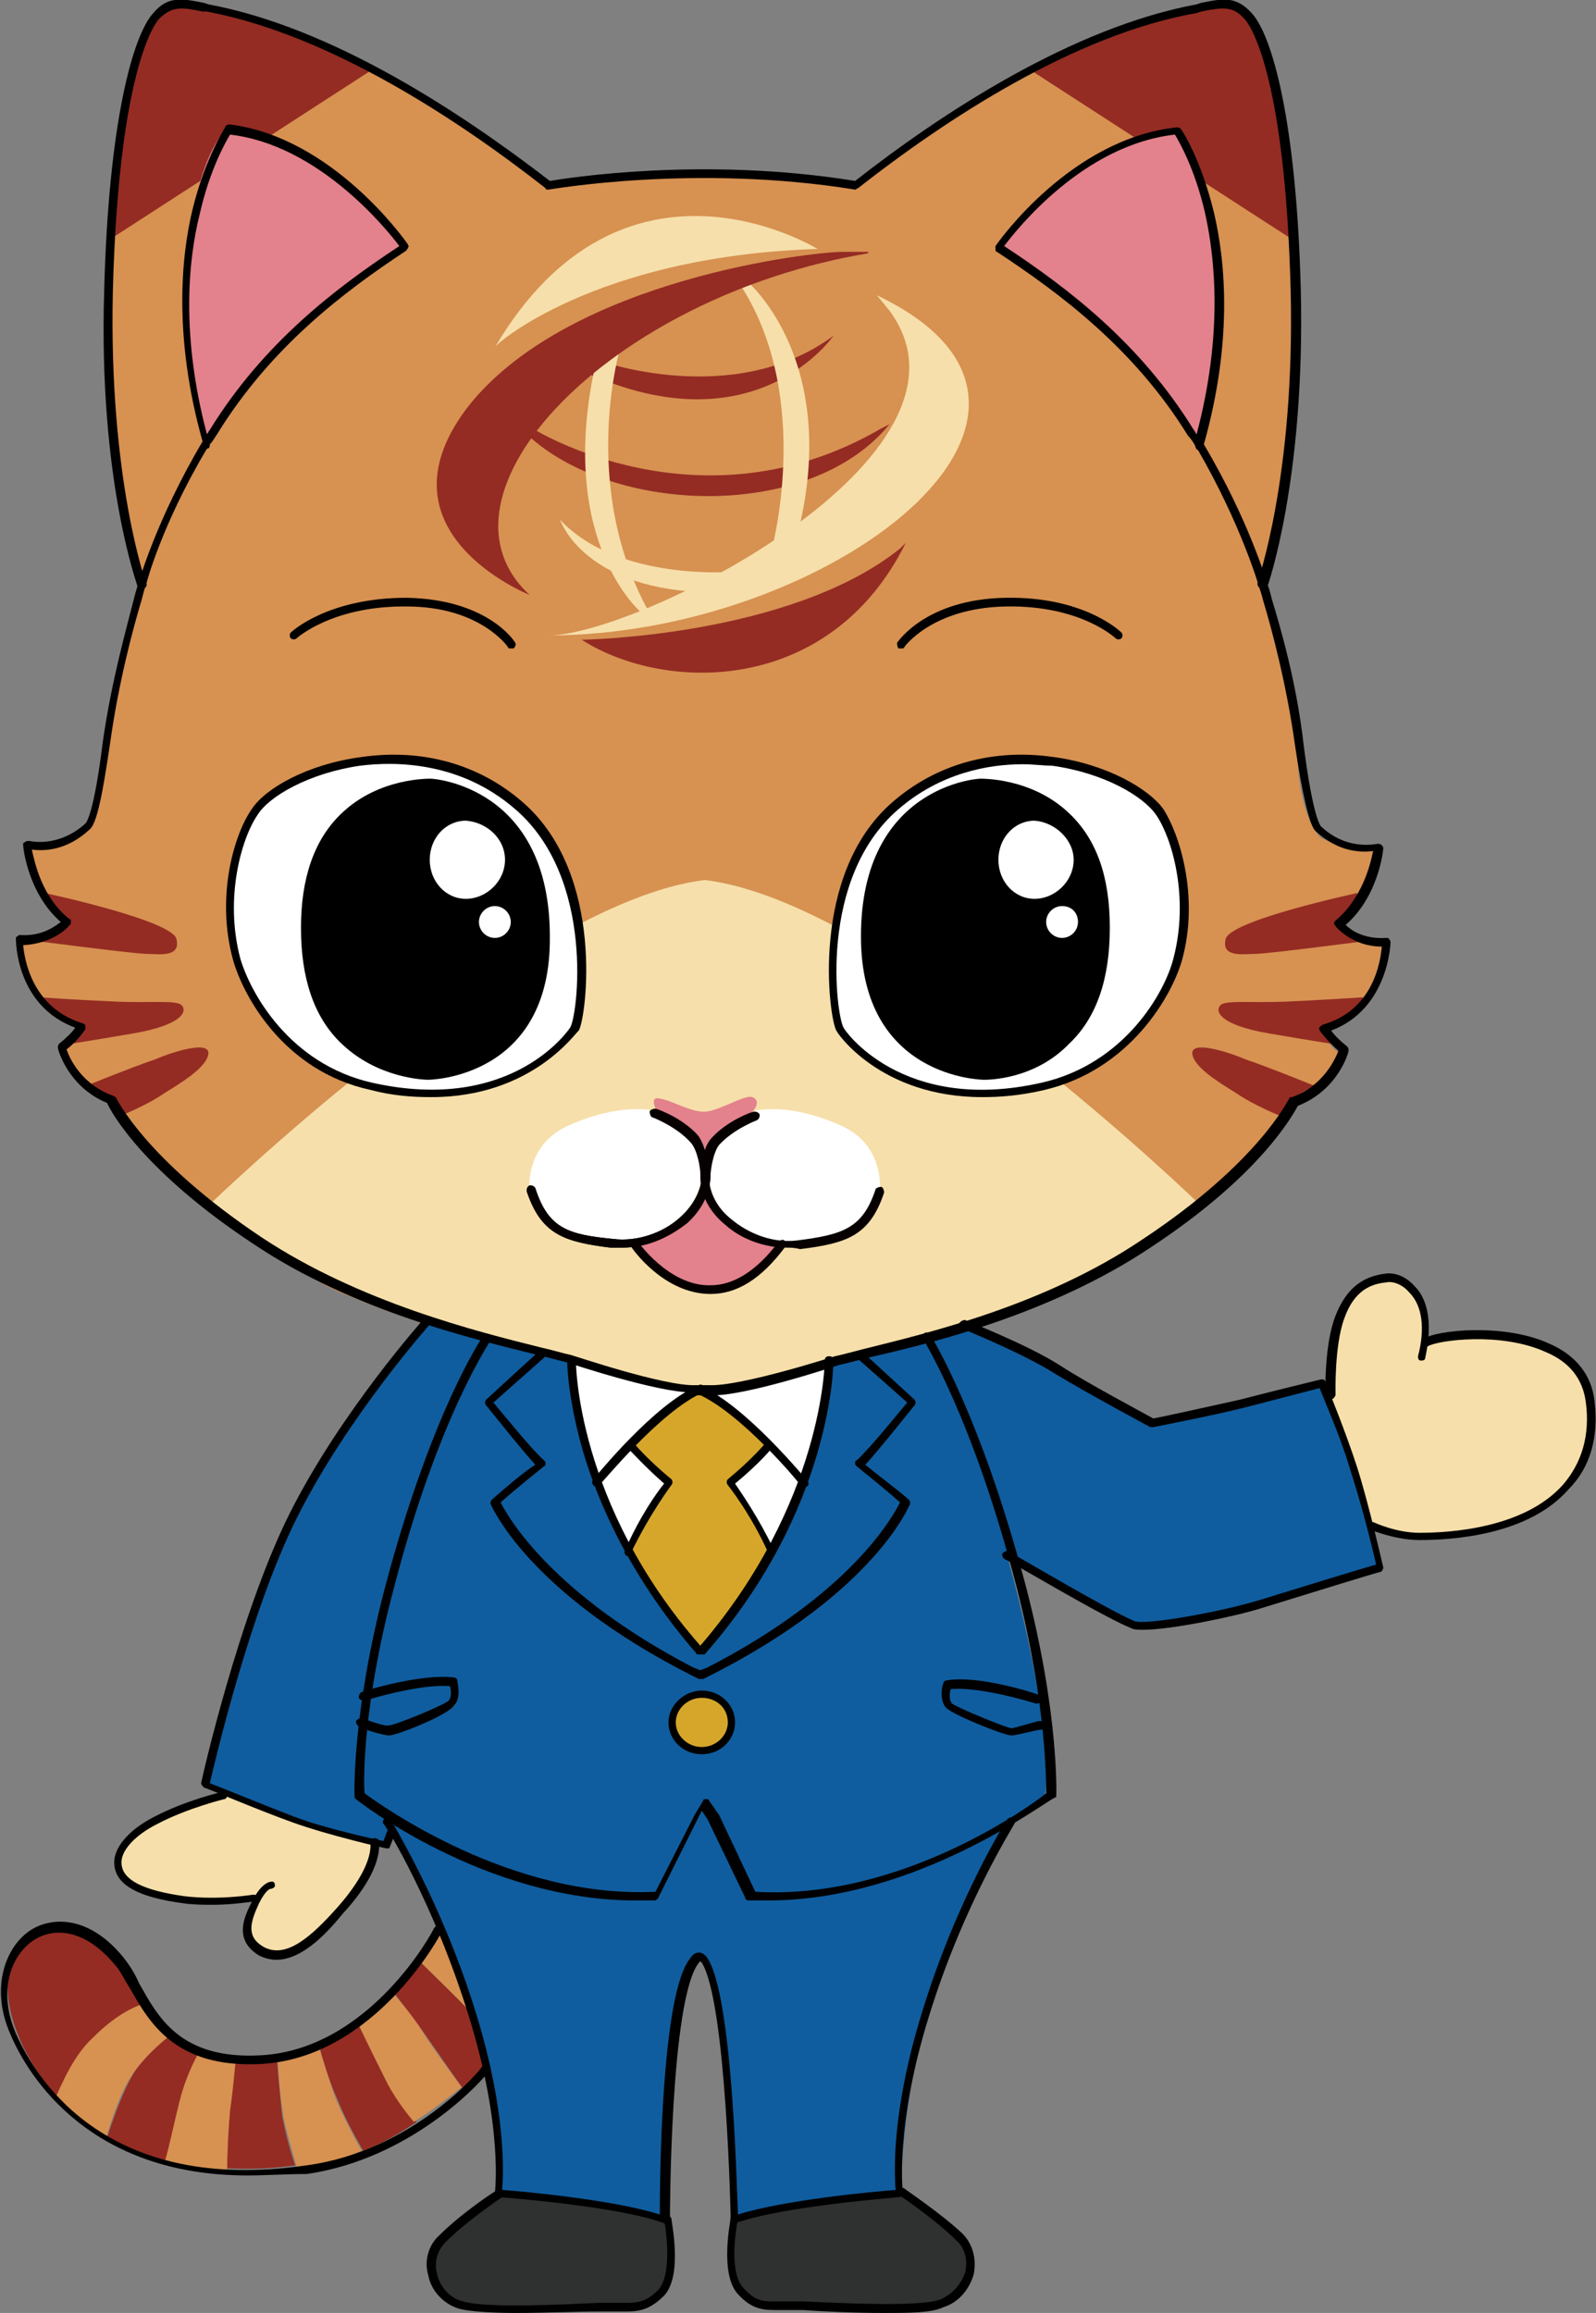<svg version="1.1" id="レイヤー_1" xmlns="http://www.w3.org/2000/svg" x="0" y="0" viewBox="0 0 110.3 159.8" xml:space="preserve"><rect x="0" y="0" width="110.3" height="159.8" fill="#808080" stroke="none"/><style>.st0{fill:#f6dfaa}.st1{fill:#d79151}.st2{fill:#e3818c}.st3{fill:#0f5d9f}.st4{fill:#2f3030}.st5{fill:#fff}.st6{fill:#d6a62b}.st7{fill:#942c23}.st10{fill:#070001}</style><path class="st0" d="M16.5 123.8s-4 1-5.2 1.7-3.8 2.3-3.1 3.6 3.1 2.1 5.3 2.2c2.2.1 3.7-.1 3.7-.1l.7-.1s-1 2-.8 2.9 1.8 1.3 2.5 1.1c.6-.2 3.4-2.2 4.6-3.8 1.2-1.6 1.6-3 1.6-3l.2-1.8-7.4-3-2.1-.1v.4zM93.7 104.4s1.8 1.8 4.8 1.8c3-.1 5.6-.8 7.4-1.6 1.8-.8 3.1-2.3 3.6-3.9.8-2.4 0-5.4-.3-5.9-.7-1-3.6-2.6-6.1-2.6s-4.6.6-4.6.6 0-2.2-.3-2.6-1.4-2-2.6-1.9-3.1 1.7-3.4 3.3c-.3 1.6-.7 5.8-.7 5.8l2.2 7z"/><path class="st1" d="M9.8 40.5s-2.6-8.1-2.4-19.8C7.7 9 9.2 3.5 10.6 1.3 12-.9 15.3.7 15.3.7S23 2.6 27.8 6s7.6 4.6 10.1 6.9c0 0 5.2-.9 8.7-.9s9.1-.1 12.5 1c0 0 8.9-7.1 13.7-8.9 4.8-1.8 8-3.6 11.3-3.6 3.4 0 3.5 3.6 3.6 4.3.1.7 2.4 9.8 1.8 19.9-.6 10-1.2 11.7-2.4 15.7 0 0 2.3 8.5 2.6 12.5.3 4 1.6 5 1.6 5s2.6 1.2 3.6.8c0 0-.7 4-2.6 5.3 0 0 1.4 1.5 3.2 1.2 0 0 0 4.4-4.2 5.9 0 0 .6 1.3 1.2 1.6 0 0-1.2 2.9-3.3 3.4 0 0-4.4 7-11.5 10.6-7.1 3.6-13 6.1-19.5 7.2 0 0-7.2 2.3-9.9 2.4-2.7.1-9.1-2-9.1-2s-7.8-1.7-15.9-5.1C15.5 85.4 10.4 80 7.8 75.9c0 0-3-.9-3.5-3.6L5.6 71s-4-1.5-4.2-6c0 0 2.6-.1 3.2-1.4 0 0-2.8-2.5-2.5-5.1 0 0 3.3-.2 4.1-1.5-.1.1 2-10.9 3.6-16.5z"/><path class="st2" d="M68.9 17.1S75 9 81.2 8.9c0 0 5.9 8.5 1.6 21.7 0 0-4.9-8.7-13.9-13.5z"/><path class="st0" d="M48.7 60.8c-12.6 1.5-34.3 22.5-34.3 22.5s5 4.5 13 7.2S39.5 94 39.5 94s4.5 1.9 8.3 2h1.8c3.8-.1 8.3-2 8.3-2s4.1-.9 12.1-3.5c8-2.7 13-7.2 13-7.2s-21.6-21-34.3-22.5z"/><path class="st3" d="M63.6 92.4s3.5 6.4 5.7 14 3.4 14.9 2.9 17.7l-2.4 1.6s-4 7.9-5.1 11.6c-1.2 3.7-2.4 8.7-2.4 14.1 0 0-9.6.9-11.5 2 0 0-.3-13.9-1.7-16.9 0 0-.6-2.8-1.7.2s-1.5 16-1.5 16.6c0 0-6.5-1.3-11.4-1.8 0 0 .3-7.4-2.4-14.1-2.7-6.7-5.2-11.6-5.2-11.6l-2.4-1.8s.4-7.8 2.8-16.8c2.3-9 5.9-14.8 5.9-14.8s12.4 3.4 15.2 3.6c2.6.1 15.2-3.6 15.2-3.6z"/><path class="st4" d="M50.8 153.3s4.2-1.1 6-1.3c1.8-.2 5.5-.7 5.5-.7s3.5 2.6 4.4 3.8c.9 1.1.3 3.8-2.1 4.2-2.5.4-11.6-.1-11.6-.1s-2.4-.1-2.3-3.5l.1-2.4zM34.5 151.4s8.9 1 11.4 1.8c0 0 .8 3.3-.1 4.7-.9 1.3-1.9 1.5-3 1.5s-8.5.4-10.5 0-3.5-2.9-2.1-4.5c1.5-1.6 4.3-3.5 4.3-3.5z"/><path class="st5" d="M39.6 94.1s6.3 2 9 1.9c2.6-.1 8.8-2 8.8-2s-.8 7.6-3.8 12.8c-3 5.1-5.2 7.3-5.2 7.3s-3.7-3.9-6.1-9.2-2.8-10.3-2.7-10.8z"/><path class="st5" d="M39.6 94.1s6.3 2 9 1.9c2.6-.1 8.8-2 8.8-2s-.8 7.6-3.8 12.8c-3 5.1-5.2 7.3-5.2 7.3s-3.7-3.9-6.1-9.2-2.8-10.3-2.7-10.8zM36.6 82.3s-.4-3.1 2.6-4.5c3.1-1.4 5.1-1.2 5.9-1.1 0 0 3.1 1.4 3.4 3.4.3 2-1.1 5.1-4.5 5.9-3.4.6-7.4-1.5-7.4-3.7zM60.8 82.3s.4-3.1-2.6-4.5c-3.1-1.4-5.1-1.2-5.9-1.1 0 0-3.1 1.4-3.4 3.4-.3 2 1.1 5.1 4.5 5.9 3.4.6 7.5-1.5 7.4-3.7z"/><path class="st2" d="M48.7 82.2s.8 2.1 2.5 2.9c1.7.7 2.8 1 2.8 1s-1.8 3.2-5.1 3.2c-3.3-.1-5-3.2-5-3.2s3.6-1.1 4.8-3.9zM45.4 76.8s-.6-1.1.2-.9c.8.1 2.2 1 3.2.9 1-.1 2.7-1.2 3.2-1 .5.2.3.7 0 1-.3.3-2.6 1-3.3 3.6 0 0-1-2.8-3.3-3.6z"/><path class="st6" d="M43.5 99.9s3.5-3.7 4.8-3.8c0 0 2.7 1.6 3.4 2.2.7.6 1.4 1.7 1.4 1.7l-2.6 2.4s2.6 4.2 2.9 4.7c0 0-3.9 6.1-5.1 6.9 0 0-4.3-4.4-4.9-6.9 0 0 1.8-3.8 2.6-4.6.1 0-2.3-2.2-2.5-2.6zM50.6 119c0 1.1-.9 2-2.1 2-1.2 0-2.1-.9-2.1-2s.9-2 2.1-2c1.2 0 2.1.9 2.1 2z"/><path class="st2" d="M14.2 30.6s-2-5.9-1.3-13.1c.8-7.2 2.8-8.6 2.8-8.6S23.6 10.2 28 17c0 0-9.4 5.5-13.8 13.6zM68.9 17.1S75 9 81.2 8.9c0 0 5.9 8.5 1.6 21.7 0 0-4.9-8.7-13.9-13.5z"/><path class="st7" d="M7.5 16.6L25.9 4.7S16.9-.1 11.8.5C8.4.9 7.5 16.6 7.5 16.6z"/><path class="st2" d="M14.2 30.6s-2-5.9-1.3-13.1c.8-7.2 2.8-8.6 2.8-8.6S23.6 10.2 28 17c0 0-9.4 5.5-13.8 13.6z"/><path class="st7" d="M89.4 16.6L71 4.7S80-.1 85.1.5c3.4.4 4.3 16.1 4.3 16.1z"/><path class="st2" d="M82.7 30.6s2-5.9 1.3-13.1c-.8-7.2-2.8-8.6-2.8-8.6s-7.9 1.3-12.2 8.2c-.1-.1 9.3 5.4 13.7 13.5z"/><path class="st7" d="M3.1 61.7s8.9 1.9 9.1 3.2c.3 1.3-1.3 1-2.1 1S2.4 65 2.4 65s1.5-.3 2.3-1.3c.7-1 0 0 0 0s-1.7-1.2-1.6-2zM2.7 68.9s2.9.2 5.3.3c2.3.1 4-.1 4.5.2.5.4.2 1.4-3.3 2-3.5.6-4.9.8-4.9.8L5.6 71s-2.7-1.1-2.9-2.1M6 75s3.2-1.3 4.7-1.8c1.4-.6 3.8-1.3 3.7-.4-.1.9-1.7 1.9-3 2.7-1.3.9-3.1 1.6-3.1 1.6L7.7 76 6 75M93.8 61.7s-8.9 1.9-9.1 3.2c-.3 1.3 1.3 1 2.1 1s7.7-.9 7.7-.9-1.5-.3-2.3-1.3c-.7-1 0 0 0 0s1.7-1.2 1.6-2zM94.2 68.9s-2.9.2-5.3.3c-2.3.1-4-.1-4.5.2-.5.4-.2 1.4 3.3 2 3.5.6 4.9.8 4.9.8L91.3 71s2.7-1.1 2.9-2.1M90.8 75s-3.2-1.3-4.7-1.8c-1.4-.6-3.8-1.3-3.7-.4.1.9 1.7 1.9 3 2.7 1.3.9 3.1 1.6 3.1 1.6l.6-1.1 1.7-1M61.4 29.4c-5.5 6.6-19 6.2-25 .6l.4-.4s11.6 7.3 24.1 0l.6-.3-.1.1z"/><path class="st0" d="M56.5 17.2S43.1 8.9 34.2 24c-.1-.1 6.8-6.3 22.3-6.8"/><path class="st7" d="M57.6 23.2s-5.4 7.9-17.2 2.5l.9-.8c.1 0 9.4 3.4 16.3-1.7"/><path class="st0" d="M42.9 23.9s-2.9 9.5 1.9 18.3l-.4.2s-5.9-4.8-3.3-17l1.8-1.5z"/><path class="st7" d="M62.6 37.5C57.4 48 46 47.9 40.2 44.2c0 0 14.4-.2 22-6.3l.4-.4z"/><path class="st0" d="M60.6 20.4c17 8.1-3.4 23.5-22.7 23.5 6.2 0 30.9-12.4 23.6-22.4l-.9-1.1z"/><path class="st0" d="M51.6 19.4s6.6 5.5 3.5 17.6l-1.8 1.1s2.9-10.4-2-18.2l-.2-.3.5-.2z"/><path class="st7" d="M60 17.5c-17.9 3-30.9 16.7-23.4 23.6 0 0-11.1-4.4-4.1-13.2 7.1-8.7 23.8-10.5 25.7-10.5H60z"/><path class="st0" d="M50.7 39.5s-8 .7-12-3.6c0 0 1.5 4.6 9.6 5l2.4-1.4z"/><path class="st3" d="M27.1 126.6l-.5.9s-7.8-2.4-9-2.8-3.3-1.6-3.3-1.6 1.3-7.7 4.7-15.3 8.5-14 8.5-14l2.2-2.6 4 1.4-6.6 34zM62.8 92.5l3.8-1s4.8 1.7 6.1 2.6c1.3.9 7 4.1 7 4.1l5.8-1.2 5.8-1.5s1.6 3.6 2.4 6c.8 2.4 1.8 6.8 1.8 6.8l-8.8 2.7-7.5 1.5-5.7-2.7-5.1-3-5.6-14.3z"/><path class="st7" d="M13.8 141.7c-.7-.3-1.3-.7-1.9-1.2-.9.7-2.1 1.8-2.7 2.8-.7 1.2-1.4 3.1-1.8 4.4 1.3.7 2.7 1.2 4.1 1.6.2-1.1.6-2.5 1-4.1.4-1.6.9-2.7 1.3-3.5zM10.1 138.4c-.9-1.3-1.3-2.4-1.3-2.4-2.9-5.6-11.2-3.1-7.2 5.4.7 1.4 1.5 2.6 2.4 3.5.4-1.1 1.3-2.9 2.6-4.2 1.4-1.4 2.6-2 3.5-2.3zM19.1 141.9c-.6.1-1.2.2-2 .3h-.8c-.1 1-.3 2.3-.4 3.5-.1 1.1-.2 2.8-.2 4.1 1.7.1 3.3 0 4.7-.2-.4-1.1-.7-2.4-.9-3.4-.2-1.8-.3-3.3-.4-4.3zM28.8 135.3c-.8 1.1-1.5 2-1.5 2l-.2.2 2.1 2.8c.7 1 2 2.9 2.8 4 1-.8 1.7-1.4 1.7-1.4 0-.7-.4-2.1-.9-3.6-1.2-1.3-3-3-4-4zM24.7 139.5c-1 .8-1.8 1.3-2.7 1.7.3 1.1.8 2.7 1.3 3.8.6 1.5 1.3 2.7 1.8 3.6 1.3-.5 2.5-1.2 3.7-2-.5-.6-1.2-1.5-1.8-2.6-.9-1.4-1.8-3.3-2.3-4.5z"/><path class="st1" d="M11.9 140.5c-.8-.7-1.4-1.4-1.9-2.1-.9.3-2.1.9-3.6 2.4-1.3 1.2-2.1 3.1-2.6 4.2 1.1 1.2 2.2 2.1 3.5 2.8.4-1.3 1-3.2 1.8-4.4.7-1.1 1.9-2.2 2.8-2.9zM16.3 142.2c-.9 0-1.8-.2-2.5-.5-.4.7-1 1.9-1.4 3.5-.4 1.6-.7 3.1-1 4.1 1.4.4 2.9.5 4.3.6 0-1.4.1-3 .2-4.1.2-1.3.3-2.6.4-3.6zM22 141.2c-.8.3-1.6.5-2.8.7 0 1 .1 2.5.4 4.4.2 1 .6 2.3.9 3.4.6-.1 1.1-.1 1.6-.2 1-.2 1.9-.5 2.9-.9-.5-.9-1.1-2-1.8-3.6-.4-1.1-.9-2.7-1.2-3.8zM27 137.5c-1 .8-1.7 1.5-2.4 2 .6 1.3 1.5 3.1 2.2 4.5.6 1.1 1.3 2 1.8 2.6 1.3-.8 2.4-1.7 3.3-2.4-.8-1.1-2.2-3-2.8-4-.5-.8-1.4-1.9-2.1-2.7zM32.8 139.3c-1-2.9-2.3-6.2-2.3-6.2-.5.7-1.1 1.6-1.6 2.3.9.9 2.7 2.6 3.9 3.9z"/><path class="st5" d="M80.1 56.1c-1.9-2.8-11.5-6.3-18.2-.5-5.7 4.9-4.3 14.7-3.9 15.4.5.8 4.7 6 14 3.9 6-1.3 8.7-6.5 9.3-8.8 1.3-4.3-.2-8.5-1.2-10z"/><path d="M67.9 75.8c-7.1 0-10.1-4.5-10.1-4.6-.5-.8-1.9-10.8 3.9-15.8 3-2.6 6.9-3.7 11.1-3.1 3.7.5 6.6 2.2 7.6 3.6 1.1 1.7 2.5 6 1.3 10.4-.7 2.5-3.6 7.6-9.5 9-1.7.4-3.1.5-4.3.5zm2.8-23c-2.4 0-5.7.6-8.6 3.1-5.6 4.8-4.3 14.3-3.8 15.1 0 .1 4 6 13.7 3.8 5.7-1.3 8.5-6.2 9.1-8.6 1.1-4.2-.1-8.3-1.2-9.9-.9-1.3-3.6-2.9-7.2-3.4-.6 0-1.3-.1-2-.1z"/><path class="st5" d="M17.5 56.1c1.9-2.8 11.5-6.3 18.2-.5 5.7 4.9 4.3 14.7 3.9 15.4-.5.8-4.7 6-14 3.9-6-1.3-8.7-6.5-9.3-8.8-1.2-4.3.2-8.5 1.2-10z"/><path d="M29.8 75.8c-1.3 0-2.7-.1-4.2-.5-6-1.3-8.8-6.5-9.5-9-1.2-4.4.1-8.7 1.3-10.4.9-1.4 3.8-3.1 7.6-3.6 4.2-.6 8.1.5 11.1 3.1 5.8 5 4.4 15 3.9 15.8-.2.1-3.2 4.6-10.2 4.6zm-12-19.5c-1.1 1.6-2.3 5.7-1.2 9.9.7 2.4 3.4 7.3 9.1 8.6C35.5 77 39.4 71 39.4 71c.5-.7 1.8-10.3-3.8-15.1-3.8-3.3-8.3-3.3-10.7-3-3.5.5-6.3 2.1-7.1 3.4z"/><path d="M47.8 96.2c-2.4 0-8.4-2-8.7-2.1-.5-.1-1.1-.3-2-.5-4.4-1.1-12.6-3-19.5-7.6-7.6-5-9.9-9.1-10.2-9.8C4.7 75.1 4 72.5 4 72.4c0-.1 0-.2.1-.3.5-.4.9-.8 1.1-1.1-4.1-1.5-4.1-6-4.1-6.1 0-.1 0-.2.1-.2.1-.1.1-.1.2-.1 1.5.1 2.4-.6 2.8-.9-2.3-2-2.6-5.2-2.6-5.3 0-.1 0-.2.1-.2.1-.1.2-.1.3-.1.1 0 2 .5 3.9-1.2.1-.1.6-.8 1.2-5.6.6-4.3 1.7-8.1 2.2-10.1.1-.4.2-.7.3-1 0 0 1.2-4.3 4.4-9.7-2-7.1-1.5-12.7-.7-16 .9-3.7 2.3-5.7 2.3-5.8.1-.1.2-.1.3-.1 7.1.9 12.1 8 12.3 8.3 0 .1.1.1 0 .2 0 .1-.1.1-.1.2C23.7 20.2 18.7 24 15 30c-.2.3-.3.5-.5.7 0 .1 0 .3-.2.3-3.1 5.2-4.2 9.3-4.2 9.4-.1.2-.2.6-.3 1-.6 2-1.6 5.7-2.2 10-.5 3.4-.9 5.5-1.4 5.9-1.6 1.5-3.2 1.5-4 1.4.2.9.7 3.3 2.6 4.8.1 0 .1.1.1.2s0 .2-.1.2c0 .1-1.1 1.3-3.2 1.4.1 1 .6 4.3 4.1 5.4.1 0 .2.1.2.2v.2s-.5.8-1.3 1.4c.2.6 1 2.4 3.2 3.2.1 0 .1.1.2.1 0 0 2 4.3 10.1 9.7C24.9 90 33 92 37.4 93.1c.9.2 1.5.4 2 .5.1 0 6.5 2.2 8.7 2.1h.9c2.2.1 8.7-2 8.7-2 .5-.1 1.2-.3 2-.5 4.4-1.1 12.5-3 19.3-7.6 8-5.3 10-9.6 10.1-9.7 0-.1.1-.1.2-.1 2.2-.8 3-2.7 3.2-3.2-.8-.7-1.3-1.4-1.3-1.4 0-.1-.1-.2 0-.2 0-.1.1-.1.2-.2 3.5-1 4-4.3 4.1-5.4-2 0-3.1-1.3-3.2-1.4 0-.1-.1-.1-.1-.2s0-.1.1-.2c1.8-1.5 2.4-3.8 2.6-4.8-.8.1-2.4.1-4-1.4-.4-.4-.9-2.5-1.4-5.9-.6-4.3-1.6-8-2.2-10-.1-.4-.2-.7-.3-1 0 0-1.2-4.2-4.2-9.4-.1 0-.2-.2-.2-.3-.1-.2-.3-.5-.5-.7-3.7-6-8.8-9.8-13.2-12.7-.1 0-.1-.1-.1-.2V17c.2-.3 5.2-7.4 12.5-8.2.1 0 .2 0 .3.1.1.1 1.4 2.1 2.3 5.8.8 3.4 1.3 8.9-.7 16 3.2 5.4 4.4 9.7 4.4 9.7.1.2.2.6.3 1 .6 2 1.7 5.7 2.2 10.1.6 4.7 1.1 5.5 1.2 5.6 1.8 1.7 3.8 1.2 3.9 1.2.1 0 .2 0 .3.1.1.1.1.2.1.2 0 .1-.3 3.3-2.6 5.3.4.4 1.3 1 2.8.9.1 0 .2 0 .2.1.1.1.1.1.1.2 0 0-.1 4.6-4.1 6.1.2.3.6.7 1.1 1.1.1.1.1.2.1.3 0 .1-.7 2.7-3.5 3.8-.4.7-2.6 4.8-10.2 9.8-6.9 4.6-15.1 6.6-19.5 7.6-.8.2-1.5.4-2 .5-.3.1-6.6 2.2-8.9 2.1h-.9c-.2-.2-.3-.2-.4-.2zM69.4 17c4.4 2.9 9.4 6.7 13.1 12.7.1.1.1.2.2.3 1.8-6.8 1.3-12 .6-15.2-.7-3.1-1.8-5-2.1-5.5-6.3.7-10.9 6.5-11.8 7.7zM15.9 9.3c-.3.5-1.4 2.4-2.1 5.5-.8 3.2-1.3 8.4.5 15.2.1-.1.1-.2.2-.3 3.7-6 8.7-9.8 13.1-12.7-.9-1.2-5.6-7-11.7-7.7z"/><path d="M87.2 40.7s-.1 0 0 0c-.2-.1-.3-.2-.3-.4 0-.1 2.6-7.3 2.3-20.2C88.8 4.8 86.3 1.6 86 1.3c-.8-.9-1.5-.8-3-.5l-.3.1C74.2 2.4 65.3 8.3 59.3 13c-.1 0-.1.1-.2.1-11.1-1.8-21.1 0-21.2 0-.1 0-.2 0-.2-.1C31.7 8.3 22.8 2.4 14.3.8H14c-1.4-.3-2.1-.4-3 .5-.3.3-2.8 3.6-3.2 18.8-.3 13 2.3 20.2 2.3 20.2.1.1 0 .3-.2.4-.1.1-.3 0-.4-.2 0-.1-2.7-7.3-2.3-20.4.3-11.7 2-17.7 3.4-19.2 1-1.2 2-1 3.5-.7l.3.1C23 1.9 31.9 7.8 38 12.5c1.2-.2 10.6-1.7 21.1 0 6-4.7 15-10.6 23.6-12.2l.3-.1c1.5-.3 2.4-.5 3.5.7 1.4 1.5 3.1 7.4 3.4 19.2.3 13.1-2.3 20.4-2.3 20.4-.2.1-.3.2-.4.2zM35.3 44.8c-.1 0-.2 0-.2-.1 0 0-1.9-2.8-7-2.8h-.2c-5 0-7.4 2.2-7.4 2.2-.1.1-.3.1-.4 0-.1-.1-.1-.3 0-.4.1-.1 2.6-2.4 8-2.4 5.5.1 7.4 2.9 7.5 3.1.1.1 0 .3-.1.4h-.2z"/><linearGradient id="SVGID_1_" gradientUnits="userSpaceOnUse" x1="21.153" y1="64.231" x2="37.843" y2="64.231"><stop offset="0" stop-color="#fff"/><stop offset="0"/></linearGradient><path d="M29.9 54.1s7.9.3 7.9 10.6c0 9.6-8.2 9.6-8.2 9.6s-8.5.1-8.5-10.2c.1-10.4 8.8-10 8.8-10z" fill="url(#SVGID_1_)"/><path d="M29.6 74.6c-.3 0-3.5-.1-6-2.5-1.9-1.8-2.8-4.5-2.8-8 0-3.4.9-6.1 2.8-7.9 2.6-2.5 6.1-2.4 6.2-2.4.1 0 8.2.5 8.2 10.9.1 9.8-8.3 9.9-8.4 9.9.1 0 .1 0 0 0zm.2-20.2c-.6 0-3.5.1-5.7 2.2-1.7 1.7-2.6 4.2-2.6 7.5s.9 5.9 2.6 7.6c2.4 2.3 5.5 2.4 5.6 2.4.3 0 7.9-.1 7.9-9.3 0-9.9-7.4-10.4-7.8-10.4l.1-.3-.1.3c.1 0 .1 0 0 0zM62.3 44.8h-.2c-.1-.1-.1-.3-.1-.4.1-.1 2-3 7.5-3.1 5.4-.1 7.9 2.3 8 2.4.1.1.1.3 0 .4-.1.1-.3.1-.4 0 0 0-2.4-2.3-7.6-2.2-5.1.1-7 2.8-7 2.8 0 .1-.1.1-.2.1z"/><linearGradient id="SVGID_2_" gradientUnits="userSpaceOnUse" x1="-496.327" y1="64.231" x2="-479.637" y2="64.231" gradientTransform="matrix(-1 0 0 1 -419.85 0)"><stop offset="0" stop-color="#fff"/><stop offset="0"/></linearGradient><path d="M67.7 54.1s-7.9.3-7.9 10.6c0 9.6 8.2 9.6 8.2 9.6s8.5.1 8.5-10.2c0-10.4-8.8-10-8.8-10z" fill="url(#SVGID_2_)"/><path d="M68 74.6c-.1 0-8.5-.1-8.5-9.9 0-10.4 8.1-10.9 8.2-10.9.1 0 3.6-.1 6.2 2.4 1.9 1.8 2.8 4.4 2.8 7.9s-.9 6.2-2.8 8c-2.4 2.5-5.6 2.5-5.9 2.5zm-.3-20.5v.3c-.3 0-7.7.4-7.7 10.3 0 9.2 7.6 9.3 7.9 9.3.1 0 3.2 0 5.6-2.4 1.7-1.7 2.6-4.3 2.6-7.6s-.9-5.8-2.6-7.5c-2.4-2.3-5.8-2.2-5.8-2.2v-.2zM53.1 131.3h-1.4c-.1 0-.2-.1-.2-.2l-2.6-5.4-.4-.6-.3.6-2.7 5.4c0 .1-.1.1-.2.2h-1.4c-10.4 0-19.2-6.9-19.3-7-.1-.1-.1-.1-.1-.2s-.2-5.6 2.1-14.4c3.2-12.1 6.7-17.3 6.8-17.4.1-.1.3-.2.4-.1.1.1.2.3.1.4 0 .1-3.6 5.2-6.7 17.2-2.1 7.9-2.1 13.2-2 14.1 1.1.8 10.1 7.3 20.1 6.8l2.7-5.3.6-1c0-.1.1-.1.2-.1s.2 0 .2.1l.7 1 2.5 5.3c10.1.6 19.1-6 20.1-6.8 0-.9 0-6.2-2-14.1-3.1-12-6.5-17.2-6.5-17.3-.1-.1 0-.3.1-.4.1-.1.3 0 .4.1 0 .1 3.4 5.3 6.6 17.4C73.2 118.4 73 124 73 124c0 .1 0 .2-.1.2-.6.2-9.5 7.1-19.8 7.1z"/><path d="M26.9 119.9c-.4 0-1.7-.4-2.1-.6-.1-.1-.2-.2-.2-.4.1-.1.2-.2.4-.2.8.3 1.7.6 1.9.5.4 0 3.8-1.4 4.1-1.7.2-.2.2-.6.1-1-2.1-.2-5.9 1-5.9 1-.1 0-.3 0-.4-.2 0-.1 0-.3.2-.4.2-.1 4.2-1.3 6.4-1 .1 0 .2.1.2.2s.3 1.2-.2 1.7c-.4.7-4 2.1-4.5 2.1.1 0 0 0 0 0zM50.8 153.6h-.2c-.1-.1-.1-.1-.1-.2 0-.2-.3-15.1-2-17.8l-.1-.1-.1.1c-2 2.5-2 17.6-2 17.8 0 .1 0 .2-.1.2-.1.1-.2.1-.3 0-3.2-1.2-11.4-1.8-11.4-1.8-.1 0-.1 0-.2-.1 0-.1-.1-.1-.1-.2 0 0 .6-4.5-1.8-12.2-2.4-7.8-5.8-13.3-5.9-13.3-.1-.1 0-.3.1-.4.1-.1.3 0 .4.1 0 .1 3.5 5.6 5.9 13.4 2.1 6.8 1.9 11.1 1.8 12.2 1.5.1 7.8.7 10.9 1.7 0-2.5.1-15.3 2.1-17.7 0 0 .2-.4.6-.4.2 0 .4.1.6.4 1.7 2.6 2 15.3 2.1 17.7 3.1-1 9.5-1.6 10.9-1.7-.1-1.1-.3-5.4 1.8-12.2 2.4-7.9 5.9-13.4 5.9-13.4.1-.1.3-.2.4-.1.1.1.2.3.1.4 0 .1-3.5 5.5-5.9 13.3-2.4 7.7-1.8 12.2-1.8 12.2 0 .1 0 .2-.1.2 0 .1-.1.1-.2.1.2 0-8 .6-11.3 1.8.1 0 .1 0 0 0z"/><path d="M35.7 159.8c-1.7 0-3.3-.1-4-.3-1-.3-1.9-1.2-2.1-2.3-.3-1 0-2.1.8-2.8 1.5-1.5 3.9-3.1 4-3.1.1-.1.3-.1.4.1.1.1.1.3-.1.4 0 0-2.4 1.6-3.9 3.1-.6.6-.8 1.4-.6 2.2.2.9.9 1.7 1.8 1.9 1.6.5 7.1.2 9.4.1H43.1c.9 0 1.5 0 2.4-.9.9-1 .6-3.8.4-4.8 0-.2.1-.3.2-.3.2 0 .3.1.3.2 0 .2.8 3.9-.5 5.3-1.1 1.1-1.9 1.1-2.8 1.1H41.4c-1.6 0-3.8.1-5.7.1zM41.2 102.7c-.1 0-.1 0-.2-.1s-.1-.3 0-.4c.2-.2 4.2-5.2 7.3-6.5.1-.1.3 0 .4.1.1.1 0 .3-.1.4-3 1.3-7 6.3-7.1 6.3-.1.2-.2.2-.3.2z"/><path d="M43.4 107.5h-.1c-.1-.1-.2-.2-.1-.4 1-2.3 2.2-4 2.7-4.6-1.6-1.4-2.4-2.4-2.5-2.4-.1-.1-.1-.3 0-.4.1-.1.3-.1.4 0 0 0 .9 1.1 2.6 2.5.1.1.1.3 0 .4 0 0-1.5 2-2.8 4.7 0 .1-.1.2-.2.2z"/><path d="M48.4 114.3h-.1c-.1 0-.2 0-.2-.1-4.6-5.3-6.8-10.5-7.8-13.9-1.1-3.8-1.1-6.2-1.1-6.3 0-.2.1-.3.3-.3.2 0 .3.1.3.3 0 .1 0 9.9 8.6 19.7C56.9 103.8 57 94.1 57 94c0-.2.1-.3.3-.3.2 0 .3.1.3.3 0 .1 0 10.2-8.9 20.3h-.3z"/><path d="M48.4 116h-.1l-.6-.3C36.5 110 34 104.1 33.9 103.9c0-.1 0-.2.1-.3.8-.7 2.3-2 3-2.4-1.1-1.2-3.3-4-3.4-4.1-.1-.1-.1-.3 0-.4l3.6-3.3c.1-.1.3-.1.4 0 .1.1.1.3 0 .4l-3.5 3.1c.6.7 2.6 3.2 3.5 4 .1.1.1.1.1.2s0 .2-.1.2c0 0-2 1.6-3 2.5.5 1 3.5 6.3 13.3 11.4l.5.2.5-.2c9.9-5.1 12.8-10.4 13.3-11.4-1-.9-3-2.5-3-2.5-.1-.1-.1-.1-.1-.2s0-.2.1-.2c.9-.8 2.9-3.3 3.5-4l-3.5-3.1c-.1-.1-.1-.3 0-.4.1-.1.3-.1.4 0l3.6 3.3c.1.1.1.3 0 .4-.1.1-2.3 2.9-3.4 4.1.6.5 2.2 1.7 3 2.4.1.1.1.2.1.3-.1.2-2.5 6.1-13.7 11.8l-.6.3h-.2zM69.9 119.9c-.1 0-.1 0 0 0-.5 0-4-1.4-4.5-1.9s-.3-1.6-.2-1.7c0-.1.1-.2.2-.2 2.2-.4 6.2.9 6.4 1 .1 0 .2.2.2.4 0 .1-.2.2-.4.2 0 0-3.8-1.2-5.9-1-.1.4-.1.8.1 1 .4.3 3.8 1.7 4.1 1.7.2 0 1.1-.3 1.9-.5.1 0 .3 0 .4.2.1.1 0 .3-.2.4-.4 0-1.7.4-2.1.4zM61.1 159.8c-2 0-4.2-.1-5.6-.2H53.8c-1 0-1.8 0-2.8-1.1-1.3-1.4-.5-5.1-.5-5.3 0-.2.2-.2.3-.2.2 0 .2.2.2.3-.2 1-.6 3.8.4 4.8.9 1 1.5.9 2.4.9H55.5c2.3.1 7.8.4 9.4-.1.8-.3 1.5-1 1.8-1.9.2-.8 0-1.7-.6-2.2-1.5-1.5-3.9-3.1-3.9-3.1-.1-.1-.2-.3-.1-.4.1-.1.3-.2.4-.1.1.1 2.5 1.7 4 3.1.7.7 1 1.7.8 2.8-.3 1.1-1.1 2-2.1 2.3-.8.4-2.4.4-4.1.4z"/><path d="M55.5 102.7c-.1 0-.2 0-.2-.1s-4.1-5-7.1-6.3c-.1-.1-.2-.2-.1-.4.1-.1.2-.2.4-.1 3.1 1.4 7.1 6.3 7.3 6.5.1.1.1.3 0 .4h-.3z"/><path d="M53.4 107.5c-.1 0-.2-.1-.3-.2-1.2-2.7-2.8-4.7-2.8-4.7-.1-.1-.1-.3 0-.4 1.7-1.4 2.6-2.5 2.6-2.5.1-.1.3-.1.4 0 .1.1.1.3 0 .4 0 0-.8 1-2.5 2.4.4.6 1.6 2.3 2.7 4.6.1.1 0 .3-.1.4.1-.1 0 0 0 0zM48.5 121.2c-1.3 0-2.3-1-2.3-2.2s1.1-2.2 2.3-2.2c1.3 0 2.3 1 2.3 2.2s-1 2.2-2.3 2.2zm0-3.9c-1 0-1.8.8-1.8 1.7 0 .9.8 1.7 1.8 1.7s1.8-.8 1.8-1.7c0-1-.8-1.7-1.8-1.7z"/><path class="st5" d="M34.9 59.4c0 1.5-1.3 2.7-2.7 2.7-1.4 0-2.5-1.2-2.5-2.7 0-1.5 1.1-2.7 2.5-2.7 1.4.1 2.7 1.2 2.7 2.7zM35.3 63.7c0 .6-.5 1.1-1.1 1.1-.6 0-1.1-.5-1.1-1.1 0-.6.5-1.1 1.1-1.1.6 0 1.1.5 1.1 1.1zM74.2 59.4c0 1.5-1.3 2.7-2.7 2.7-1.4 0-2.5-1.2-2.5-2.7 0-1.5 1.1-2.7 2.5-2.7 1.4.1 2.7 1.3 2.7 2.7zM74.5 63.7c0 .6-.5 1.1-1.1 1.1-.6 0-1.1-.5-1.1-1.1 0-.6.5-1.1 1.1-1.1.7 0 1.1.5 1.1 1.1z"/><path d="M17.1 150.3c-10.8 0-15.1-6.7-16.4-9.8-1.4-3.2-.3-6.1 1.5-7.2 1.5-.9 4-.9 6.3 1.9.4.5.8 1.1 1.1 1.8 1.3 2.3 2.8 5.3 8.4 5 7.6-.4 12-8.7 12-8.8.1-.1.2-.2.4-.1.1.1.2.2.1.4 0 .1-4.6 8.7-12.5 9.1-5.9.3-7.7-2.9-9-5.2-.4-.6-.7-1.3-1.1-1.7-2.1-2.5-4.2-2.5-5.5-1.7-1.6 1-2.6 3.5-1.3 6.5 1.5 3.4 6.5 11.1 20.1 9.1 7.4-1 12.1-6.7 12.1-6.8.1-.1.3-.1.4 0 .1.1.1.3 0 .4 0 .1-4.9 5.9-12.5 7-1.4 0-2.8.1-4.1.1zM26.7 127.7c-.1 0-4-.9-6.5-1.8s-6-2.4-6.1-2.4c-.1-.1-.2-.2-.2-.3 0-.1 2.6-11.6 6.1-18.6 3.5-7 9.3-13.5 9.4-13.6.1-.1.3-.1.4 0 .1.1.1.3 0 .4-.1.1-5.8 6.5-9.3 13.5-3.2 6.4-5.6 16.6-6 18.3.8.3 3.7 1.5 5.8 2.3 2.1.8 5.3 1.5 6.2 1.7l.3-.8c.1-.1.2-.2.4-.1.1.1.2.2.1.4l-.4 1h-.2z"/><path d="M14.7 131.6c-.6 0-1.3 0-2-.1-2.2-.3-4.7-.9-4.8-2.7-.1-1.1 1-2.4 2.8-3.3 2.1-1.1 4.6-1.7 4.7-1.7.1 0 .3.1.3.2 0 .2-.1.3-.2.3 0 0-2.5.6-4.6 1.7-1.6.8-2.6 1.9-2.5 2.8.1 1.1 1.5 1.8 4.3 2.2 2.4.3 4.8-.1 4.8-.1.2 0 .3.1.3.2 0 .2-.1.3-.2.3.1-.1-1.2.2-2.9.2z"/><path d="M19.1 135.4c-.4 0-.8-.1-1.2-.3-1.8-1.1-1-2.7-.5-3.7.7-1.4 1.3-1.4 1.4-1.4.2 0 .2.2.2.3 0 .1-.2.2-.3.2-.1 0-.4.2-.8 1-.6 1.3-.9 2.3.3 3 1.6.9 3.4-.8 5.1-2.7 1.6-1.8 2.4-3.4 2.3-4.5 0-.2.1-.3.3-.3.2 0 .3.1.3.3.1 1.7-1.3 3.6-2.5 4.9-.9 1.1-2.7 3.2-4.6 3.2zM79 112.6c-.3 0-.6 0-.8-.1-2-.8-8.5-4.7-8.8-4.8-.1-.1-.2-.3-.1-.4.1-.1.3-.2.4-.1.1 0 6.8 4 8.7 4.8.7.3 5.9-.6 8.8-1.5 2.6-.8 6.8-2.1 7.9-2.4-.2-1-1.1-4.5-1.8-6.6-.6-2.1-1.8-4.8-2.1-5.6-.8.2-3.8 1-5.4 1.4-2 .5-6.1 1.3-6.1 1.3h-.2s-4.3-2.3-6.6-3.7c-2.2-1.4-6.4-3.1-6.4-3.1-.1-.1-.2-.2-.2-.4.1-.1.2-.2.4-.2.2.1 4.3 1.7 6.5 3.1 2 1.3 5.8 3.3 6.5 3.7.6-.1 4.2-.9 6-1.3 1.9-.5 5.6-1.4 5.6-1.4.1 0 .3 0 .3.2 0 0 1.4 3.4 2.2 5.9.8 2.5 1.8 6.9 1.8 6.9 0 .1-.1.3-.2.3s-5.3 1.6-8.2 2.5c-1.9.6-6.3 1.5-8.2 1.5z"/><path d="M91.9 96.7c-.2 0-.3-.1-.3-.3 0-.1-.1-3.5.7-5.5.7-1.8 1.8-2.7 3.4-2.9.6-.1 1.4.1 2.1.9.7.7 1.3 2.2.7 4.9 0 .2-.2.2-.3.2-.2 0-.2-.2-.2-.3.5-1.9.3-3.5-.6-4.4-.5-.6-1.2-.8-1.6-.7-1 .1-2.2.5-2.9 2.5-.7 1.9-.6 5.3-.6 5.3-.1.2-.2.3-.4.3z"/><path d="M98.1 106.4c-1.7 0-3.3-.7-3.4-.7-.1-.1-.2-.2-.1-.4.1-.1.2-.2.4-.1 0 0 1.5.7 3.1.7 2.1 0 7.2-.3 9.9-3.3 1.3-1.5 1.9-3.4 1.6-5.7-.2-1.6-1.1-2.8-2.8-3.5-3.1-1.4-7.4-.8-8.1-.4-.1.1-.3.1-.4-.1-.1-.1-.1-.3.1-.4.8-.6 5.5-1.1 8.6.3 1.9.8 3 2.2 3.2 4 .3 2.5-.3 4.6-1.8 6.1-2.8 3.2-8.1 3.5-10.3 3.5z"/><path class="st10" d="M43 86.2h-.8c-3.2-.4-4.8-.9-5.8-3.9 0-.1 0-.3.2-.4.1 0 .3 0 .4.2.9 2.8 2.3 3.2 5.4 3.5 1.6.2 3.4-.4 4.7-1.5.9-.8 1.4-1.8 1.4-2.9 0-.2.1-.3.3-.3.2 0 .3.1.3.3 0 1.2-.6 2.4-1.6 3.3-1.4 1.1-2.9 1.7-4.5 1.7z"/><path class="st10" d="M42.9 86.2h-.7c-3.2-.4-4.8-.9-5.8-3.9 0-.1 0-.3.2-.4.1 0 .3 0 .4.2.9 2.8 2.3 3.2 5.4 3.5 1.6.2 3.4-.4 4.6-1.5.9-.8 1.5-1.9 1.5-2.9 0-.2.1-.3.3-.3.2 0 .3.1.3.3 0 1.2-.6 2.4-1.7 3.3-1.3 1.1-2.9 1.7-4.5 1.7z"/><path class="st10" d="M54.4 86.2c-1.6 0-3.2-.6-4.3-1.6-1.1-.9-1.7-2.1-1.7-3.3 0-.2.1-.3.3-.3s.3.1.3.3c0 1 .5 2.1 1.5 2.9 1.3 1.1 3 1.7 4.6 1.5 3.1-.4 4.5-.8 5.4-3.5 0-.1.2-.2.4-.2.1 0 .2.2.2.4-1 3-2.6 3.5-5.8 3.9-.4-.1-.6-.1-.9-.1z"/><path class="st10" d="M49.1 89.4c-.1 0-.1 0 0 0-3.2 0-5.4-3.1-5.5-3.3-.1-.1-.1-.3.1-.4.1-.1.3-.1.4.1 0 0 2.1 3 4.9 3h.1c1.6 0 3.2-1 4.7-3 .1-.1.3-.2.4-.1.1.1.2.3.1.4-1.7 2.3-3.4 3.3-5.2 3.3zM48.7 81.4c-.2 0-.3-.1-.3-.3 0-.1.1-1.8.8-2.5 1.1-1.2 2.8-1.8 2.9-1.8.1 0 .3 0 .4.2 0 .1 0 .3-.2.4 0 0-1.6.6-2.6 1.7-.4.5-.6 1.7-.6 2.2-.1 0-.2.1-.4.1z"/><path class="st10" d="M48.7 81.4c-.1 0-.3-.1-.3-.3 0-.4-.2-1.7-.7-2.2-1-1.1-2.6-1.7-2.6-1.7-.1 0-.2-.2-.2-.4 0-.1.2-.2.4-.2.1 0 1.8.6 2.9 1.8.6.7.8 2.4.8 2.5 0 .4-.2.5-.3.5z"/></svg>